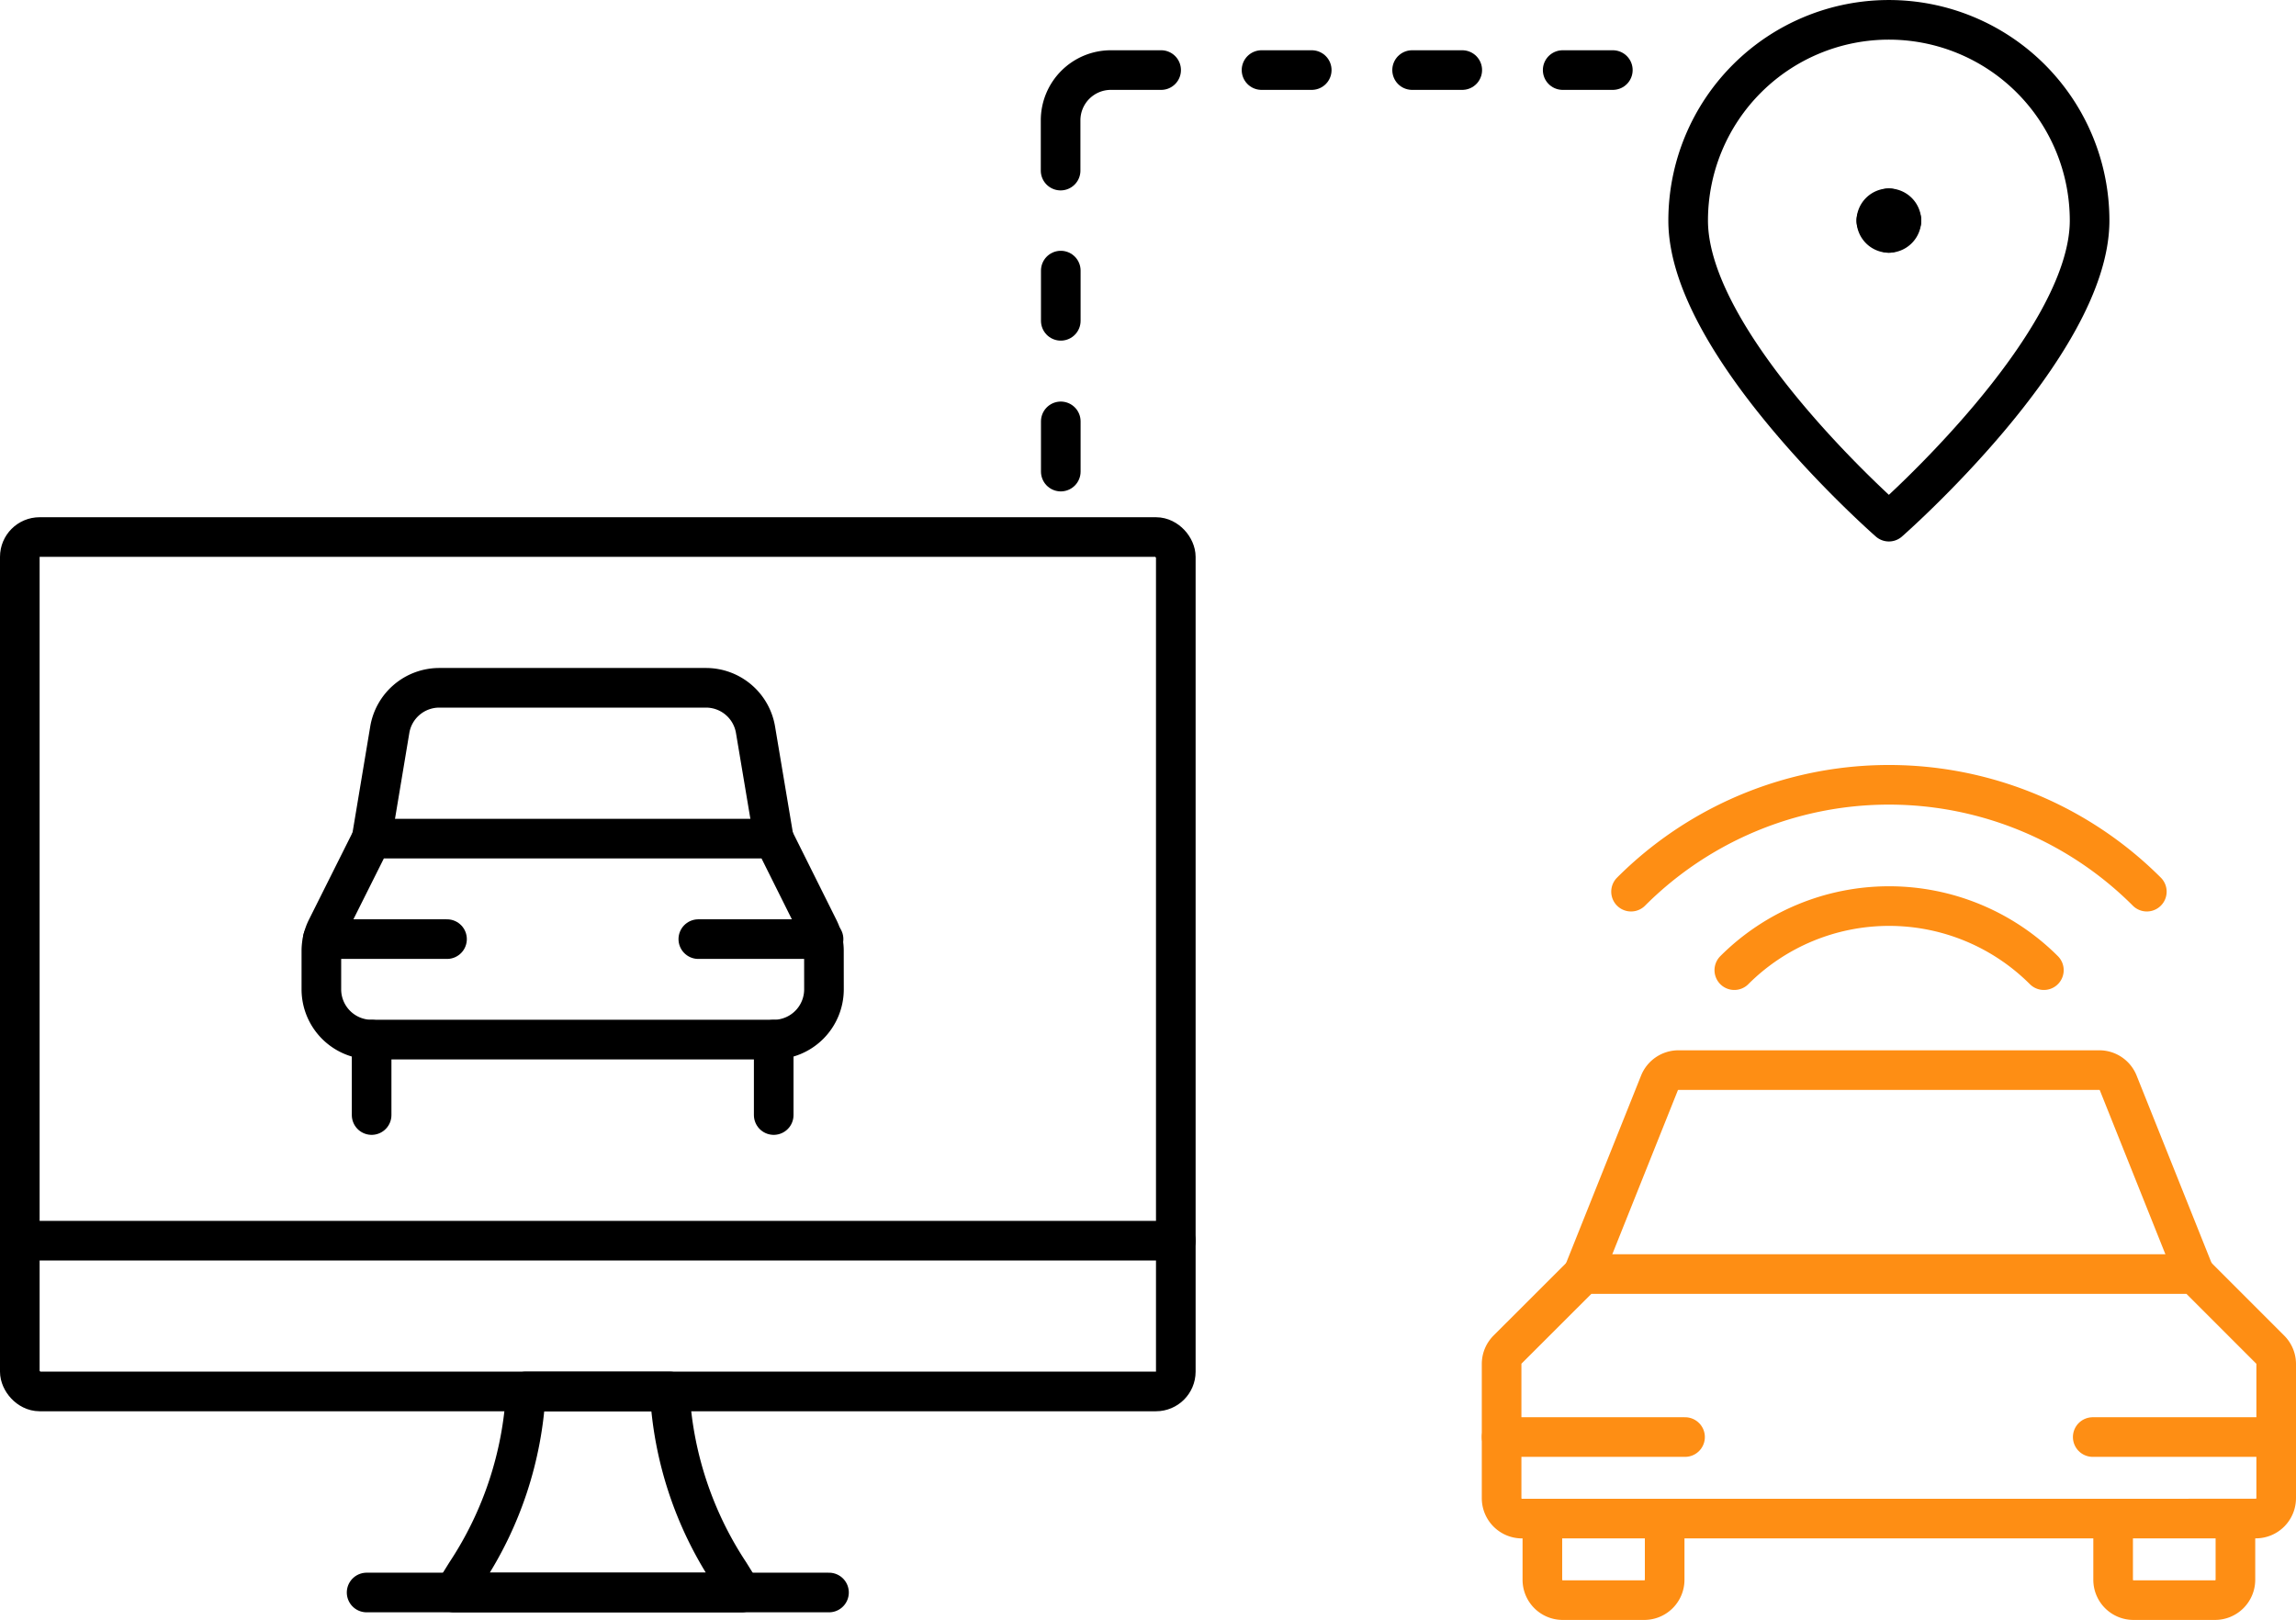 <svg xmlns="http://www.w3.org/2000/svg" width="115.899" height="81.774" viewBox="0 0 115.899 81.774">
  <g id="icon-installing-telematics-devices_" data-name="icon-installing-telematics-devices " transform="translate(-0.269 -0.268)">
    <g id="Group_3359" data-name="Group 3359" transform="translate(0 0)">
      <line id="Line_353" data-name="Line 353" x1="2.532" transform="translate(79.151 3.805)" fill="none" stroke="#000" stroke-linecap="round" stroke-linejoin="round" stroke-width="2"/>
      <line id="Line_354" data-name="Line 354" x1="2.532" transform="translate(71.55 3.805)" fill="none" stroke="#000" stroke-linecap="round" stroke-linejoin="round" stroke-width="2"/>
      <line id="Line_355" data-name="Line 355" x1="2.535" transform="translate(63.949 3.805)" fill="none" stroke="#000" stroke-linecap="round" stroke-linejoin="round" stroke-width="2"/>
      <path id="Path_9159" data-name="Path 9159" d="M26.282,1.5H23.745a2.538,2.538,0,0,0-2.537,2.537V6.574" transform="translate(32.599 2.305)" fill="none" stroke="#000" stroke-linecap="round" stroke-linejoin="round" stroke-width="2"/>
      <line id="Line_356" data-name="Line 356" y2="2.535" transform="translate(53.816 13.928)" fill="none" stroke="#000" stroke-linecap="round" stroke-linejoin="round" stroke-width="2"/>
      <line id="Line_357" data-name="Line 357" y2="2.535" transform="translate(53.816 21.539)" fill="none" stroke="#000" stroke-linecap="round" stroke-linejoin="round" stroke-width="2"/>
      <path id="Path_9160" data-name="Path 9160" d="M33.694,10.633c0,6.343,10.133,15.2,10.133,15.2s10.131-8.867,10.131-15.2a10.132,10.132,0,1,0-20.264,0Z" transform="translate(51.791 0.768)" fill="none" stroke="#000" stroke-linecap="round" stroke-linejoin="round" stroke-width="2"/>
      <path id="Path_9161" data-name="Path 9161" d="M38.07,4.25a.632.632,0,0,0-.632.632" transform="translate(57.546 6.532)" fill="none" stroke="#000" stroke-linecap="round" stroke-linejoin="round" stroke-width="2"/>
      <path id="Path_9162" data-name="Path 9162" d="M38.321,4.882a.634.634,0,0,0-.634-.632" transform="translate(57.929 6.532)" fill="none" stroke="#000" stroke-linecap="round" stroke-linejoin="round" stroke-width="2"/>
      <path id="Path_9163" data-name="Path 9163" d="M37.687,5.124a.635.635,0,0,0,.634-.634" transform="translate(57.929 6.901)" fill="none" stroke="#000" stroke-linecap="round" stroke-linejoin="round" stroke-width="2"/>
      <path id="Path_9164" data-name="Path 9164" d="M37.438,4.49a.636.636,0,0,0,.185.449.625.625,0,0,0,.447.185" transform="translate(57.546 6.901)" fill="none" stroke="#000" stroke-linecap="round" stroke-linejoin="round" stroke-width="2"/>
      <path id="Path_9165" data-name="Path 9165" d="M40.025,30.321v3.088a1.029,1.029,0,0,1-1.03,1.028H34.88a1.026,1.026,0,0,1-1.028-1.028V30.321" transform="translate(44.274 46.606)" fill="none" stroke="#fe8e14" stroke-linecap="round" stroke-linejoin="round" stroke-width="2"/>
      <path id="Path_9166" data-name="Path 9166" d="M51.381,30.321v3.088a1.029,1.029,0,0,1-1.03,1.028H46.236a1.026,1.026,0,0,1-1.028-1.028V30.321" transform="translate(61.729 46.606)" fill="none" stroke="#fe8e14" stroke-linecap="round" stroke-linejoin="round" stroke-width="2"/>
      <path id="Path_9167" data-name="Path 9167" d="M71.112,37.8a1.031,1.031,0,0,0,1.03-1.03V30a1.028,1.028,0,0,0-.3-.726l-3.816-3.816H37.158L33.342,29.27a1.028,1.028,0,0,0-.3.726v6.777a1.031,1.031,0,0,0,1.03,1.03Z" transform="translate(43.026 39.125)" fill="none" stroke="#fe8e14" stroke-linecap="round" stroke-linejoin="round" stroke-width="2"/>
      <path id="Path_9168" data-name="Path 9168" d="M65.531,31.688l-3.856-9.644a1.031,1.031,0,0,0-.956-.647H39.477a1.035,1.035,0,0,0-.959.647l-3.856,9.644" transform="translate(45.519 32.89)" fill="none" stroke="#fe8e14" stroke-linecap="round" stroke-linejoin="round" stroke-width="2"/>
      <line id="Line_358" data-name="Line 358" x2="9.26" transform="translate(76.068 72.811)" fill="none" stroke="#fe8e14" stroke-linecap="round" stroke-linejoin="round" stroke-width="2"/>
      <line id="Line_359" data-name="Line 359" x2="9.26" transform="translate(105.907 72.811)" fill="none" stroke="#fe8e14" stroke-linecap="round" stroke-linejoin="round" stroke-width="2"/>
      <path id="Path_9171" data-name="Path 9171" d="M61.652,21.115a18.406,18.406,0,0,0-26.036,0" transform="translate(46.986 24.164)" fill="none" stroke="#fe8e14" stroke-linecap="round" stroke-linejoin="round" stroke-width="2"/>
      <path id="Path_9172" data-name="Path 9172" d="M53.3,21.369a11.053,11.053,0,0,0-15.626,0" transform="translate(50.141 27.873)" fill="none" stroke="#fe8e14" stroke-linecap="round" stroke-linejoin="round" stroke-width="2"/>
      <path id="Path_9173" data-name="Path 9173" d="M31.871,24.4a2.538,2.538,0,0,1-2.537,2.537H9.037A2.538,2.538,0,0,1,6.5,24.4V22.465a2.551,2.551,0,0,1,.266-1.134l2.271-4.539h20.3L31.6,21.331a2.52,2.52,0,0,1,.269,1.134Z" transform="translate(9.991 25.81)" fill="none" stroke="#000" stroke-linecap="round" stroke-linejoin="round" stroke-width="2"/>
      <line id="Line_360" data-name="Line 360" y1="3.806" transform="translate(19.028 52.75)" fill="none" stroke="#000" stroke-linecap="round" stroke-linejoin="round" stroke-width="2"/>
      <line id="Line_361" data-name="Line 361" y1="3.806" transform="translate(39.325 52.75)" fill="none" stroke="#000" stroke-linecap="round" stroke-linejoin="round" stroke-width="2"/>
      <path id="Path_9174" data-name="Path 9174" d="M7.5,21.4l.916-5.49a2.536,2.536,0,0,1,2.5-2.121H24.379a2.536,2.536,0,0,1,2.5,2.121L27.8,21.4" transform="translate(11.528 21.199)" fill="none" stroke="#000" stroke-linecap="round" stroke-linejoin="round" stroke-width="2"/>
      <line id="Line_362" data-name="Line 362" x2="6.274" transform="translate(16.56 47.675)" fill="none" stroke="#000" stroke-linecap="round" stroke-linejoin="round" stroke-width="2"/>
      <line id="Line_363" data-name="Line 363" x2="6.322" transform="translate(35.519 47.675)" fill="none" stroke="#000" stroke-linecap="round" stroke-linejoin="round" stroke-width="2"/>
      <path id="Path_9175" data-name="Path 9175" d="M23.66,37.94H9.138l.609-.979a18.359,18.359,0,0,0,3.022-9.169H20.03a18.359,18.359,0,0,0,3.022,9.169Z" transform="translate(14.046 42.718)" fill="none" stroke="#000" stroke-linecap="round" stroke-linejoin="round" stroke-width="2"/>
      <line id="Line_364" data-name="Line 364" x2="23.341" transform="translate(18.775 80.658)" fill="none" stroke="#000" stroke-linecap="round" stroke-linejoin="round" stroke-width="2"/>
      <line id="Line_365" data-name="Line 365" x2="58.353" transform="translate(1.269 62.898)" fill="none" stroke="#000" stroke-linecap="round" stroke-linejoin="round" stroke-width="2"/>
      <rect id="Rectangle_3607" data-name="Rectangle 3607" width="58.353" height="43.131" rx="1" transform="translate(1.269 27.378)" fill="none" stroke="#000" stroke-linecap="round" stroke-linejoin="round" stroke-width="2"/>
    </g>
  </g>
</svg>
